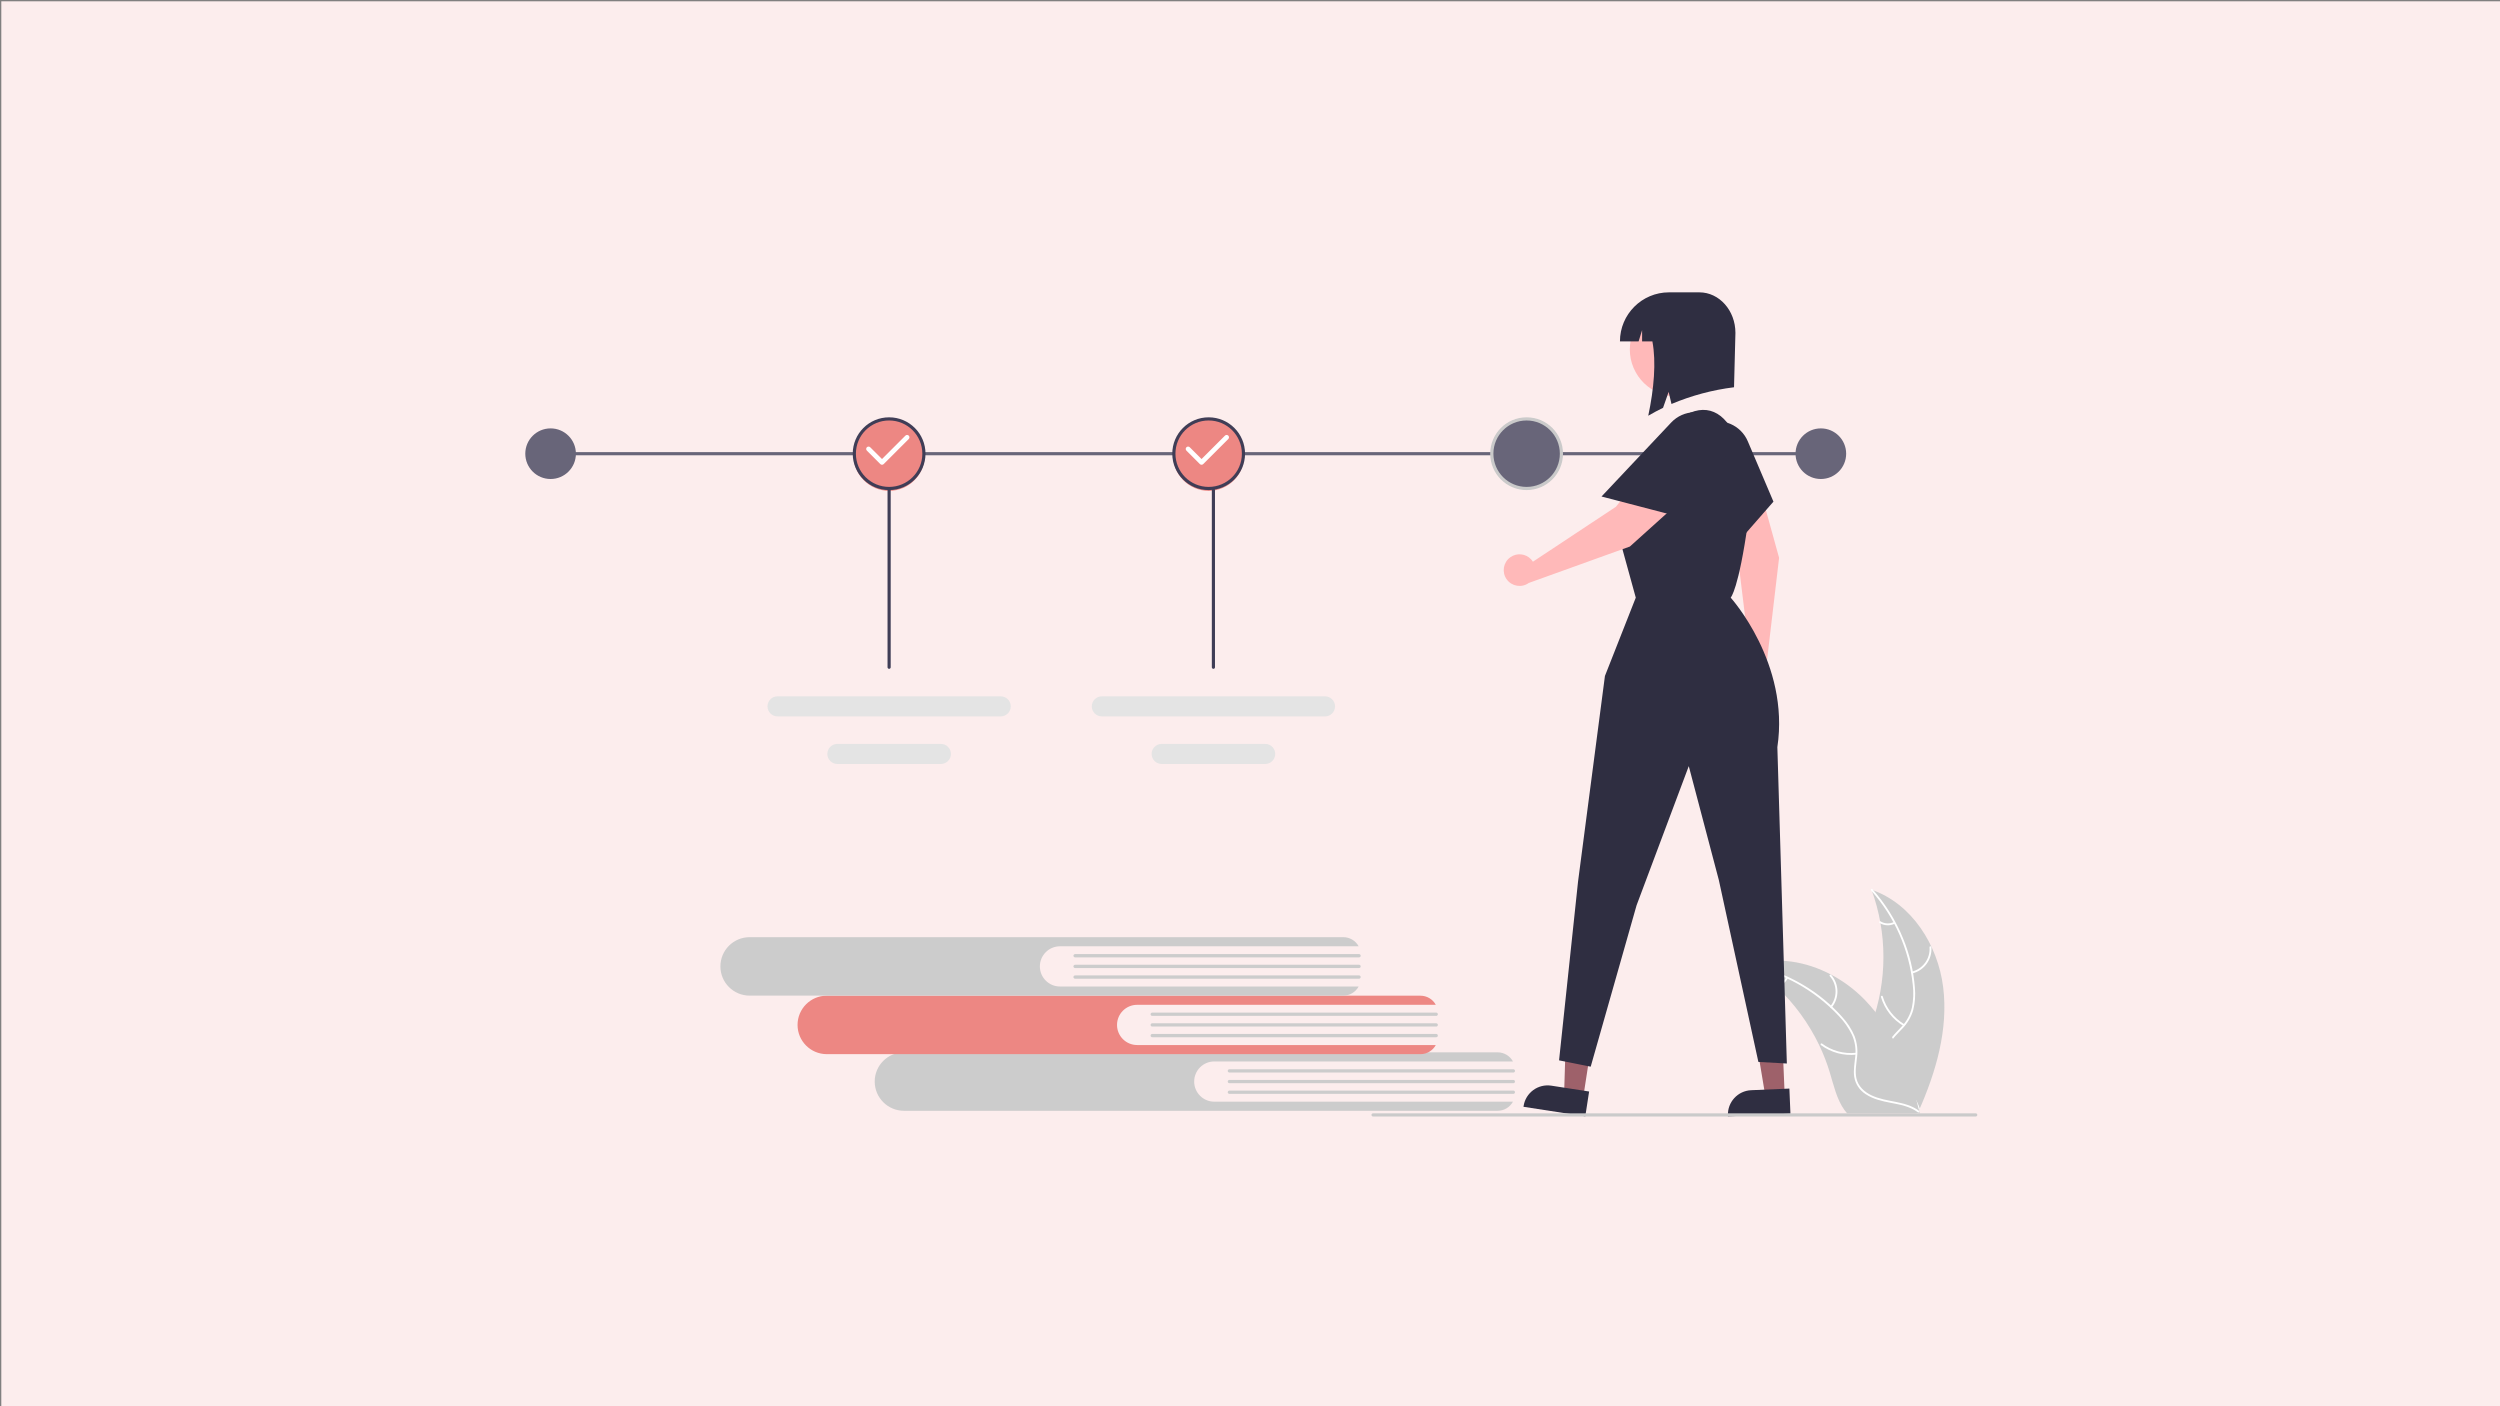 <?xml version="1.0" encoding="utf-8"?>
<!-- Generator: Adobe Illustrator 16.0.0, SVG Export Plug-In . SVG Version: 6.00 Build 0)  -->
<!DOCTYPE svg PUBLIC "-//W3C//DTD SVG 1.1//EN" "http://www.w3.org/Graphics/SVG/1.1/DTD/svg11.dtd">
<svg version="1.1" id="Layer_1" xmlns:x="http://ns.adobe.com/Extensibility/1.0/" xmlns:i="http://ns.adobe.com/AdobeIllustrator/10.0/" xmlns:graph="http://ns.adobe.com/Graphs/1.0/"
	 xmlns="http://www.w3.org/2000/svg" xmlns:xlink="http://www.w3.org/1999/xlink" x="0px" y="0px" width="1920px" height="1080px"
	 viewBox="0 0 1920 1080" enable-background="new 0 0 1920 1080" xml:space="preserve">
<rect x="0" y="0" width="1920" height="1080" fill="#808080" stroke="none"/>
<title>why-do-you-need-video-marketing</title>
<desc>Created with Sketch.</desc>
<g id="Blogs">
	<g id="why-do-you-need-video-marketing">
		<g id="Group">
			<polygon id="Path" fill="#FCEDED" points="1921,1081 1921,1 1,1 1,1081 			"/>
		</g>
	</g>
</g>
<g>
	<path fill="#CCCCCC" d="M1492.363,758.216c-4.029-32.41-24.115-64.344-55.027-74.892c12.189,33.36,12.188,69.956-0.006,103.314
		c-4.75,12.848-11.371,26.643-6.902,39.592c2.777,8.057,9.578,14.221,17.182,18.075c7.6,3.855,16.037,5.691,24.369,7.492
		l1.639,1.356C1486.84,823.291,1496.395,790.628,1492.363,758.216z"/>
	<path fill="#FFFFFF" d="M1437.027,683.938c18.004,20.168,29.191,45.496,31.977,72.387c0.703,5.776,0.488,11.63-0.631,17.343
		c-1.27,5.528-3.998,10.615-7.902,14.733c-3.559,3.913-7.654,7.503-10.201,12.214c-2.568,4.915-2.912,10.693-0.951,15.878
		c2.248,6.453,6.682,11.713,11.197,16.705c5.014,5.544,10.309,11.222,12.438,18.569c0.258,0.891,1.625,0.438,1.369-0.45
		c-3.709-12.786-16.119-20.048-22.039-31.564c-2.762-5.373-3.92-11.612-1.33-17.283c2.262-4.961,6.482-8.666,10.125-12.598
		c3.863-3.96,6.699-8.809,8.262-14.118c1.406-5.638,1.844-11.472,1.291-17.255c-1.029-13.039-4.105-25.837-9.113-37.921
		c-5.635-13.823-13.596-26.581-23.535-37.72C1437.367,682.168,1436.418,683.251,1437.027,683.938z"/>
	<path fill="#FFFFFF" d="M1468.617,747.613c9.186-2.231,15.404-10.788,14.688-20.216c-0.072-0.923-1.51-0.852-1.438,0.072
		c0.684,8.781-5.133,16.749-13.703,18.776C1467.266,746.46,1467.721,747.825,1468.617,747.613L1468.617,747.613z"/>
	<path fill="#FFFFFF" d="M1462.541,786.655c-8.033-4.797-13.965-12.444-16.609-21.42c-0.262-0.891-1.629-0.438-1.367,0.45
		c2.768,9.335,8.957,17.281,17.328,22.255C1462.689,788.414,1463.332,787.127,1462.541,786.655z"/>
	<path fill="#FFFFFF" d="M1454.547,708.117c-3.32,1.577-7.209,1.38-10.354-0.525c-0.789-0.482-1.432,0.806-0.645,1.285
		c3.479,2.09,7.768,2.315,11.449,0.607c0.367-0.135,0.568-0.532,0.457-0.909C1455.33,708.199,1454.924,707.995,1454.547,708.117
		L1454.547,708.117z"/>
	<path fill="#CCCCCC" d="M1343.117,741.213c0.486,0.316,0.973,0.633,1.459,0.96c6.508,4.281,12.662,9.083,18.391,14.361
		c0.451,0.4,0.9,0.813,1.34,1.227c13.672,12.86,24.84,28.147,32.934,45.084c3.215,6.743,5.912,13.721,8.068,20.872
		c2.975,9.876,5.416,20.822,11.309,28.902c0.605,0.85,1.264,1.661,1.969,2.43h53.248c0.123-0.061,0.242-0.109,0.365-0.169
		l2.125,0.097c-0.086-0.378-0.182-0.767-0.266-1.144c-0.049-0.217-0.109-0.437-0.16-0.655c-0.035-0.146-0.072-0.291-0.096-0.425
		c-0.012-0.049-0.023-0.097-0.035-0.134c-0.025-0.134-0.063-0.255-0.086-0.376c-0.535-2.176-1.084-4.35-1.652-6.524
		c0-0.012,0-0.012-0.012-0.024c-4.363-16.559-10.146-32.899-18.223-47.843c-0.244-0.45-0.486-0.91-0.754-1.36
		c-3.68-6.716-7.9-13.119-12.625-19.146c-2.596-3.292-5.357-6.451-8.271-9.465c-7.549-7.771-16.271-14.306-25.854-19.365
		c-19.098-10.084-41.209-13.946-61.617-7.786C1344.15,740.886,1343.639,741.044,1343.117,741.213z"/>
	<path fill="#FFFFFF" d="M1343.236,741.89c26.518,5.267,50.699,18.754,69.113,38.546c4.039,4.19,7.393,8.991,9.939,14.228
		c2.313,5.179,3.197,10.883,2.563,16.521c-0.488,5.269-1.598,10.601-0.795,15.896c0.91,5.469,4.111,10.289,8.801,13.251
		c5.68,3.798,12.389,5.327,18.998,6.595c7.34,1.408,14.984,2.755,21.111,7.338c0.742,0.556,1.563-0.628,0.818-1.183
		c-10.656-7.976-24.939-6.304-36.598-11.934c-5.441-2.629-10.123-6.911-11.471-12.999c-1.18-5.322-0.041-10.823,0.502-16.152
		c0.701-5.49,0.047-11.068-1.904-16.248c-2.271-5.348-5.434-10.27-9.355-14.557c-8.676-9.79-18.834-18.155-30.107-24.79
		c-12.824-7.644-26.863-13.036-41.504-15.946C1342.439,740.273,1342.336,741.71,1343.236,741.89L1343.236,741.89z"/>
	<path fill="#FFFFFF" d="M1406.795,773.715c5.992-7.313,5.805-17.889-0.443-24.985c-0.613-0.693-1.719,0.23-1.102,0.923
		c5.828,6.599,5.982,16.463,0.361,23.242C1405.021,773.607,1406.207,774.424,1406.795,773.715z"/>
	<path fill="#FFFFFF" d="M1425.449,808.545c-9.303,1.007-18.645-1.529-26.158-7.104c-0.744-0.553-1.564,0.632-0.818,1.183
		c7.83,5.787,17.557,8.406,27.234,7.338C1426.627,809.859,1426.367,808.442,1425.449,808.545L1425.449,808.545z"/>
	<path fill="#FFFFFF" d="M1371.783,750.65c-1.703,3.258-4.926,5.442-8.584,5.813c-0.922,0.092-0.66,1.507,0.26,1.416
		c4.033-0.428,7.596-2.828,9.506-6.408c0.213-0.331,0.135-0.77-0.18-1.003C1372.457,750.243,1372.01,750.325,1371.783,750.65
		L1371.783,750.65z"/>
	<circle fill="#686579" cx="422.86" cy="348.44" r="19.438"/>
	<circle fill="#686579" cx="1398.416" cy="348.44" r="19.438"/>
	<rect x="1199.031" y="347.225" fill="#686579" width="205.459" height="2.43"/>
	<rect x="955.096" y="347.225" fill="#686579" width="189.869" height="2.43"/>
	<rect x="709.554" y="347.225" fill="#686579" width="191.475" height="2.43"/>
	<rect x="422.86" y="347.225" fill="#686579" width="232.856" height="2.43"/>
	<path fill="#ED8783" d="M682.846,376.99c-15.097,0-27.335-12.238-27.335-27.335c0-15.096,12.238-27.335,27.335-27.335
		c15.097,0,27.334,12.239,27.334,27.335l0,0C710.164,364.744,697.936,376.973,682.846,376.99z"/>
	<path fill="#3F3D56" d="M682.846,376.382c-15.433,0-27.942-12.51-27.942-27.942c0-15.433,12.51-27.943,27.942-27.943
		c15.432,0,27.942,12.51,27.942,27.943C710.771,363.866,698.271,376.365,682.846,376.382z M682.846,322.927
		c-14.091,0-25.513,11.422-25.513,25.513c0,14.09,11.422,25.512,25.513,25.512c14.09,0,25.513-11.422,25.513-25.512
		C708.343,334.356,696.93,322.943,682.846,322.927z"/>
	<path fill="#FFFFFF" d="M677.379,356.944c-0.483,0-0.947-0.192-1.289-0.534l-10.326-10.327c-0.714-0.71-0.716-1.864-0.006-2.577
		c0.709-0.713,1.863-0.716,2.576-0.006c0.003,0.002,0.004,0.004,0.007,0.006l9.038,9.038l17.973-17.973
		c0.712-0.711,1.866-0.71,2.577,0.001c0.71,0.711,0.71,1.864,0,2.575l-19.261,19.262
		C678.326,356.752,677.862,356.944,677.379,356.944z"/>
	<path fill="#ED8783" d="M928.253,376.99c-15.097,0-27.335-12.238-27.335-27.335c0-15.096,12.238-27.335,27.335-27.335
		c15.096,0,27.334,12.239,27.334,27.335l0,0C955.572,364.744,943.344,376.973,928.253,376.99z"/>
	<path fill="#3F3D56" d="M928.253,376.382c-15.432,0-27.942-12.51-27.942-27.942c0-15.433,12.511-27.943,27.942-27.943
		c15.432,0,27.944,12.51,27.944,27.943C956.178,363.866,943.678,376.365,928.253,376.382z M928.253,322.927
		c-14.09,0-25.513,11.422-25.513,25.513c0,14.09,11.423,25.512,25.513,25.512s25.512-11.422,25.512-25.512
		C953.75,334.356,942.338,322.943,928.253,322.927z"/>
	<path fill="#FFFFFF" d="M922.787,356.944c-0.482,0-0.947-0.192-1.289-0.534l-10.326-10.327c-0.713-0.71-0.716-1.864-0.006-2.577
		c0.711-0.713,1.864-0.716,2.577-0.006c0.002,0.002,0.003,0.004,0.006,0.006l9.039,9.038l17.973-17.973
		c0.711-0.712,1.865-0.712,2.576-0.001c0.713,0.711,0.713,1.864,0.002,2.577c0,0-0.002,0-0.002,0.001l-19.262,19.262
		C923.733,356.752,923.269,356.944,922.787,356.944z"/>
	<path fill="#686579" d="M1172.445,375.775c-15.096,0-27.334-12.239-27.334-27.335c0-15.097,12.238-27.335,27.334-27.335
		c15.1,0,27.336,12.238,27.336,27.335l0,0C1199.764,363.53,1187.537,375.758,1172.445,375.775z"/>
	<path fill="#CACACA" d="M1172.445,376.382c-15.43,0-27.941-12.51-27.941-27.942c0-15.433,12.512-27.943,27.941-27.943
		c15.434,0,27.943,12.51,27.943,27.943C1200.373,363.866,1187.873,376.365,1172.445,376.382z M1172.445,322.927
		c-14.09,0-25.512,11.422-25.512,25.513c0,14.09,11.422,25.512,25.512,25.512s25.514-11.422,25.514-25.512
		C1197.945,334.356,1186.531,322.943,1172.445,322.927z"/>
	<polygon fill="#9E616A" points="1215.949,842.503 1201.232,840.228 1203.008,782.37 1224.73,785.73 	"/>
	<path fill="#2F2E41" d="M1217.5,857.353l-47.463-7.339l0.094-0.601c1.576-10.202,11.125-17.193,21.328-15.616h0.002l28.986,4.482
		L1217.5,857.353z"/>
	<polygon fill="#9E616A" points="1370.65,841.046 1355.771,841.68 1346.244,784.584 1368.207,783.647 	"/>
	<path fill="#2F2E41" d="M1375.063,855.309l-47.984,2.044l-0.025-0.607c-0.439-10.313,7.566-19.031,17.881-19.472l0,0l29.307-1.248
		L1375.063,855.309z"/>
	<path fill="#FFB9B9" d="M1341.354,500.658c0.701-0.197,1.422-0.331,2.146-0.4l-9.277-75.932l-31.475-66.658
		c-4.322-9.15-0.408-20.069,8.74-24.39c8.258-3.899,18.127-1.124,23.139,6.509l0,0c8.25,12.561,14.49,26.332,18.496,40.816
		l13.223,47.813l-9.668,81.996c1.063,6.624-3.445,12.854-10.068,13.917s-12.854-3.445-13.916-10.068
		C1331.719,508.189,1335.438,502.346,1341.354,500.658z"/>
	<path fill="#2F2E41" d="M1295.33,357.527c-4.814-13.1,1.902-27.623,15.004-32.438c12.641-4.646,26.705,1.438,31.975,13.833
		l19.699,46.337l-39.766,45.494L1295.33,357.527z"/>
	<path fill="#2F2E41" d="M1264.777,365.449l26.729-44.951l0,0c18.463-12.071,33.654-4.179,41.75,16.341
		c7.057,17.878,12.531,40.497,9.273,63.842c-7.295,52.295-13.363,58.315-13.363,58.315s45.559,50.418,35.84,114.807l7.289,242.978
		l-21.867-1.215l-30.373-139.711l-23.082-87.472l-40.092,106.909l-35.232,123.919l-24.297-4.86l14.578-137.281l20.654-157.936
		l23.689-60.138l-11.541-41.914C1244.732,417.081,1231.367,387.924,1264.777,365.449z"/>
	<path fill="#FFB9B9" d="M1175.963,429.648c0.488,0.54,0.93,1.124,1.316,1.742l63.787-42.225l45.57-57.943
		c6.254-7.953,17.771-9.331,25.725-3.076c7.18,5.645,9.104,15.713,4.514,23.607l0,0c-7.551,12.992-17.082,24.728-28.25,34.783
		l-36.867,33.195l-77.678,27.985c-5.449,3.91-13.035,2.661-16.947-2.79c-3.908-5.45-2.66-13.038,2.789-16.947
		C1164.92,424.394,1171.811,425.11,1175.963,429.648L1175.963,429.648z"/>
	<path fill="#2F2E41" d="M1283.447,324.524c9.568-10.161,25.563-10.642,35.725-1.073c9.805,9.234,10.645,24.535,1.91,34.788
		l-32.652,38.33l-58.469-15.251L1283.447,324.524z"/>
	<path fill="#FFB9B9" d="M1270.504,236.709c17.502-9.567,39.445-3.136,49.014,14.367c9.566,17.503,3.135,39.447-14.369,49.015
		c-17.502,9.568-39.445,3.136-49.012-14.367C1246.566,268.222,1252.998,246.277,1270.504,236.709z"/>
	<path fill="#2F2E41" d="M1281.785,224.521h23.332c15.297,0,27.693,13.949,27.693,31.157l-1.078,41.737
		c-16.527,2.056-32.691,6.379-48.039,12.848l-2.178-9.299l-4.295,12.247c-3.82,1.851-7.607,3.875-11.363,6.072
		c4.383-20.594,6.188-41.14,3.176-57.1h-7.9v-8.648l-2.682,8.648h-14.326l0,0C1244.125,241.383,1260.986,224.521,1281.785,224.521
		L1281.785,224.521z"/>
	<path fill="#CACACA" d="M1517.365,857.479h-462.873c-0.67,0-1.215-0.544-1.215-1.215c0-0.672,0.545-1.215,1.215-1.215h462.873
		c0.672,0,1.215,0.543,1.215,1.215C1518.58,856.935,1518.037,857.479,1517.365,857.479z"/>
	<path fill="#3F3D56" d="M682.846,513.665c-0.671,0-1.215-0.544-1.215-1.215V376.382c0-0.67,0.544-1.214,1.215-1.214
		c0.67,0,1.214,0.544,1.214,1.214V512.45C684.061,513.121,683.517,513.665,682.846,513.665z"/>
	<path fill="#E4E4E4" d="M597.152,534.78c-4.258,0-7.709,3.452-7.709,7.709c0,4.258,3.452,7.71,7.709,7.71h171.42
		c4.258-0.006,7.704-3.464,7.696-7.722c-0.006-4.249-3.448-7.691-7.696-7.697H597.152z"/>
	<path fill="#E4E4E4" d="M643.117,571.317c-4.258-0.009-7.717,3.434-7.726,7.692c-0.009,4.258,3.435,7.718,7.693,7.727h79.524
		c4.258,0,7.709-3.452,7.709-7.71s-3.451-7.709-7.709-7.709H643.117z"/>
	<path fill="#E4E4E4" d="M846.205,534.78c-4.258,0-7.709,3.452-7.709,7.709c0,4.258,3.451,7.71,7.709,7.71l0,0h171.422
		c4.256-0.006,7.701-3.464,7.695-7.722c-0.006-4.249-3.449-7.691-7.695-7.697H846.205z"/>
	<path fill="#E4E4E4" d="M892.168,571.317c-4.258-0.009-7.717,3.434-7.726,7.692c-0.009,4.258,3.436,7.718,7.692,7.727h79.527
		c4.256,0,7.709-3.452,7.709-7.71s-3.453-7.709-7.709-7.709H892.168z"/>
	<path fill="#3F3D56" d="M931.898,513.665c-0.672,0-1.215-0.544-1.215-1.215V376.382c0-0.67,0.543-1.214,1.215-1.214
		s1.215,0.544,1.215,1.214V512.45C933.113,513.121,932.57,513.665,931.898,513.665z"/>
	<path fill="#CCCCCC" d="M932.562,846.08c-8.531-0.006-15.438-6.927-15.431-15.456c0.007-8.52,6.912-15.424,15.431-15.432h229.399
		c-2.352-4.313-6.869-7-11.783-7.003H694.195c-12.388,0.014-22.422,10.061-22.42,22.446c0.006,12.385,10.036,22.427,22.42,22.448
		h455.982c4.914-0.003,9.432-2.689,11.783-7.004H932.562z"/>
	<path fill="#CCCCCC" d="M1162.264,823.704H944.162c-0.697-0.004-1.26-0.571-1.258-1.267c0.002-0.692,0.563-1.253,1.258-1.255
		h218.102c0.695,0.002,1.26,0.568,1.256,1.265C1163.518,823.139,1162.957,823.7,1162.264,823.704z"/>
	<path fill="#CCCCCC" d="M1162.264,831.898H944.162c-0.697-0.002-1.26-0.567-1.26-1.265c0.002-0.693,0.564-1.255,1.26-1.258h218.102
		c0.695,0.003,1.26,0.566,1.258,1.263C1163.52,831.333,1162.959,831.896,1162.264,831.898z"/>
	<path fill="#CCCCCC" d="M1162.264,840.093H944.162c-0.697-0.004-1.26-0.57-1.258-1.266c0.002-0.693,0.563-1.253,1.258-1.256
		h218.102c0.695,0.003,1.26,0.57,1.256,1.266C1163.518,839.528,1162.957,840.089,1162.264,840.093z"/>
	<path fill="#ED8783" d="M873.309,802.587c-8.53-0.008-15.439-6.928-15.432-15.457c0.007-8.52,6.912-15.425,15.432-15.432h229.396
		c-2.352-4.314-6.867-6.999-11.783-7.005H634.942c-12.388,0.015-22.422,10.062-22.421,22.449
		c0.007,12.385,10.037,22.427,22.421,22.447h455.979c4.916-0.004,9.432-2.689,11.783-7.003H873.309z"/>
	<path fill="#CCCCCC" d="M1103.01,780.207H884.907c-0.698-0.002-1.259-0.568-1.255-1.265c0.002-0.691,0.562-1.253,1.255-1.255
		h218.103c0.697-0.002,1.264,0.561,1.266,1.257c0,0.696-0.563,1.263-1.258,1.263C1103.016,780.207,1103.012,780.207,1103.01,780.207
		z"/>
	<path fill="#CCCCCC" d="M1103.01,788.402H884.907c-0.698-0.002-1.26-0.566-1.259-1.263c0.001-0.693,0.564-1.257,1.259-1.259
		h218.103c0.697,0,1.264,0.563,1.266,1.259c0,0.696-0.563,1.261-1.258,1.263C1103.016,788.402,1103.012,788.402,1103.01,788.402z"/>
	<path fill="#CCCCCC" d="M1103.01,796.597H884.907c-0.698-0.001-1.259-0.568-1.255-1.265c0.002-0.692,0.562-1.253,1.255-1.257
		h218.103c0.697-0.002,1.266,0.561,1.268,1.257s-0.561,1.264-1.256,1.265C1103.018,796.597,1103.016,796.597,1103.01,796.597z"/>
	<path fill="#CCCCCC" d="M814.055,757.639c-8.529-0.006-15.438-6.926-15.431-15.456c0.007-8.518,6.912-15.423,15.431-15.431h229.398
		c-2.35-4.313-6.871-6.999-11.781-7.004H575.688c-12.388,0.014-22.422,10.061-22.42,22.447c0.006,12.385,10.036,22.428,22.42,22.449
		h455.983c4.91-0.003,9.432-2.69,11.781-7.006H814.055z"/>
	<path fill="#CCCCCC" d="M1043.758,735.264H825.653c-0.696,0-1.261-0.564-1.261-1.263c0-0.694,0.565-1.26,1.261-1.26h218.105
		c0.695,0,1.26,0.565,1.26,1.26C1045.018,734.699,1044.453,735.264,1043.758,735.264z"/>
	<path fill="#CCCCCC" d="M1043.758,743.457H825.653c-0.696,0.002-1.262-0.561-1.263-1.257c-0.002-0.697,0.562-1.263,1.258-1.263
		c0.001,0,0.003,0,0.005,0h218.105c0.695-0.003,1.26,0.56,1.262,1.257c0,0.695-0.561,1.262-1.256,1.263
		C1043.762,743.457,1043.758,743.457,1043.758,743.457z"/>
	<path fill="#CCCCCC" d="M1043.758,751.653H825.653c-0.696-0.003-1.26-0.567-1.257-1.266c0.001-0.692,0.564-1.255,1.257-1.257
		h218.105c0.695-0.001,1.26,0.562,1.262,1.257c0,0.698-0.561,1.263-1.256,1.266C1043.762,751.653,1043.758,751.653,1043.758,751.653
		z"/>
</g>
</svg>
